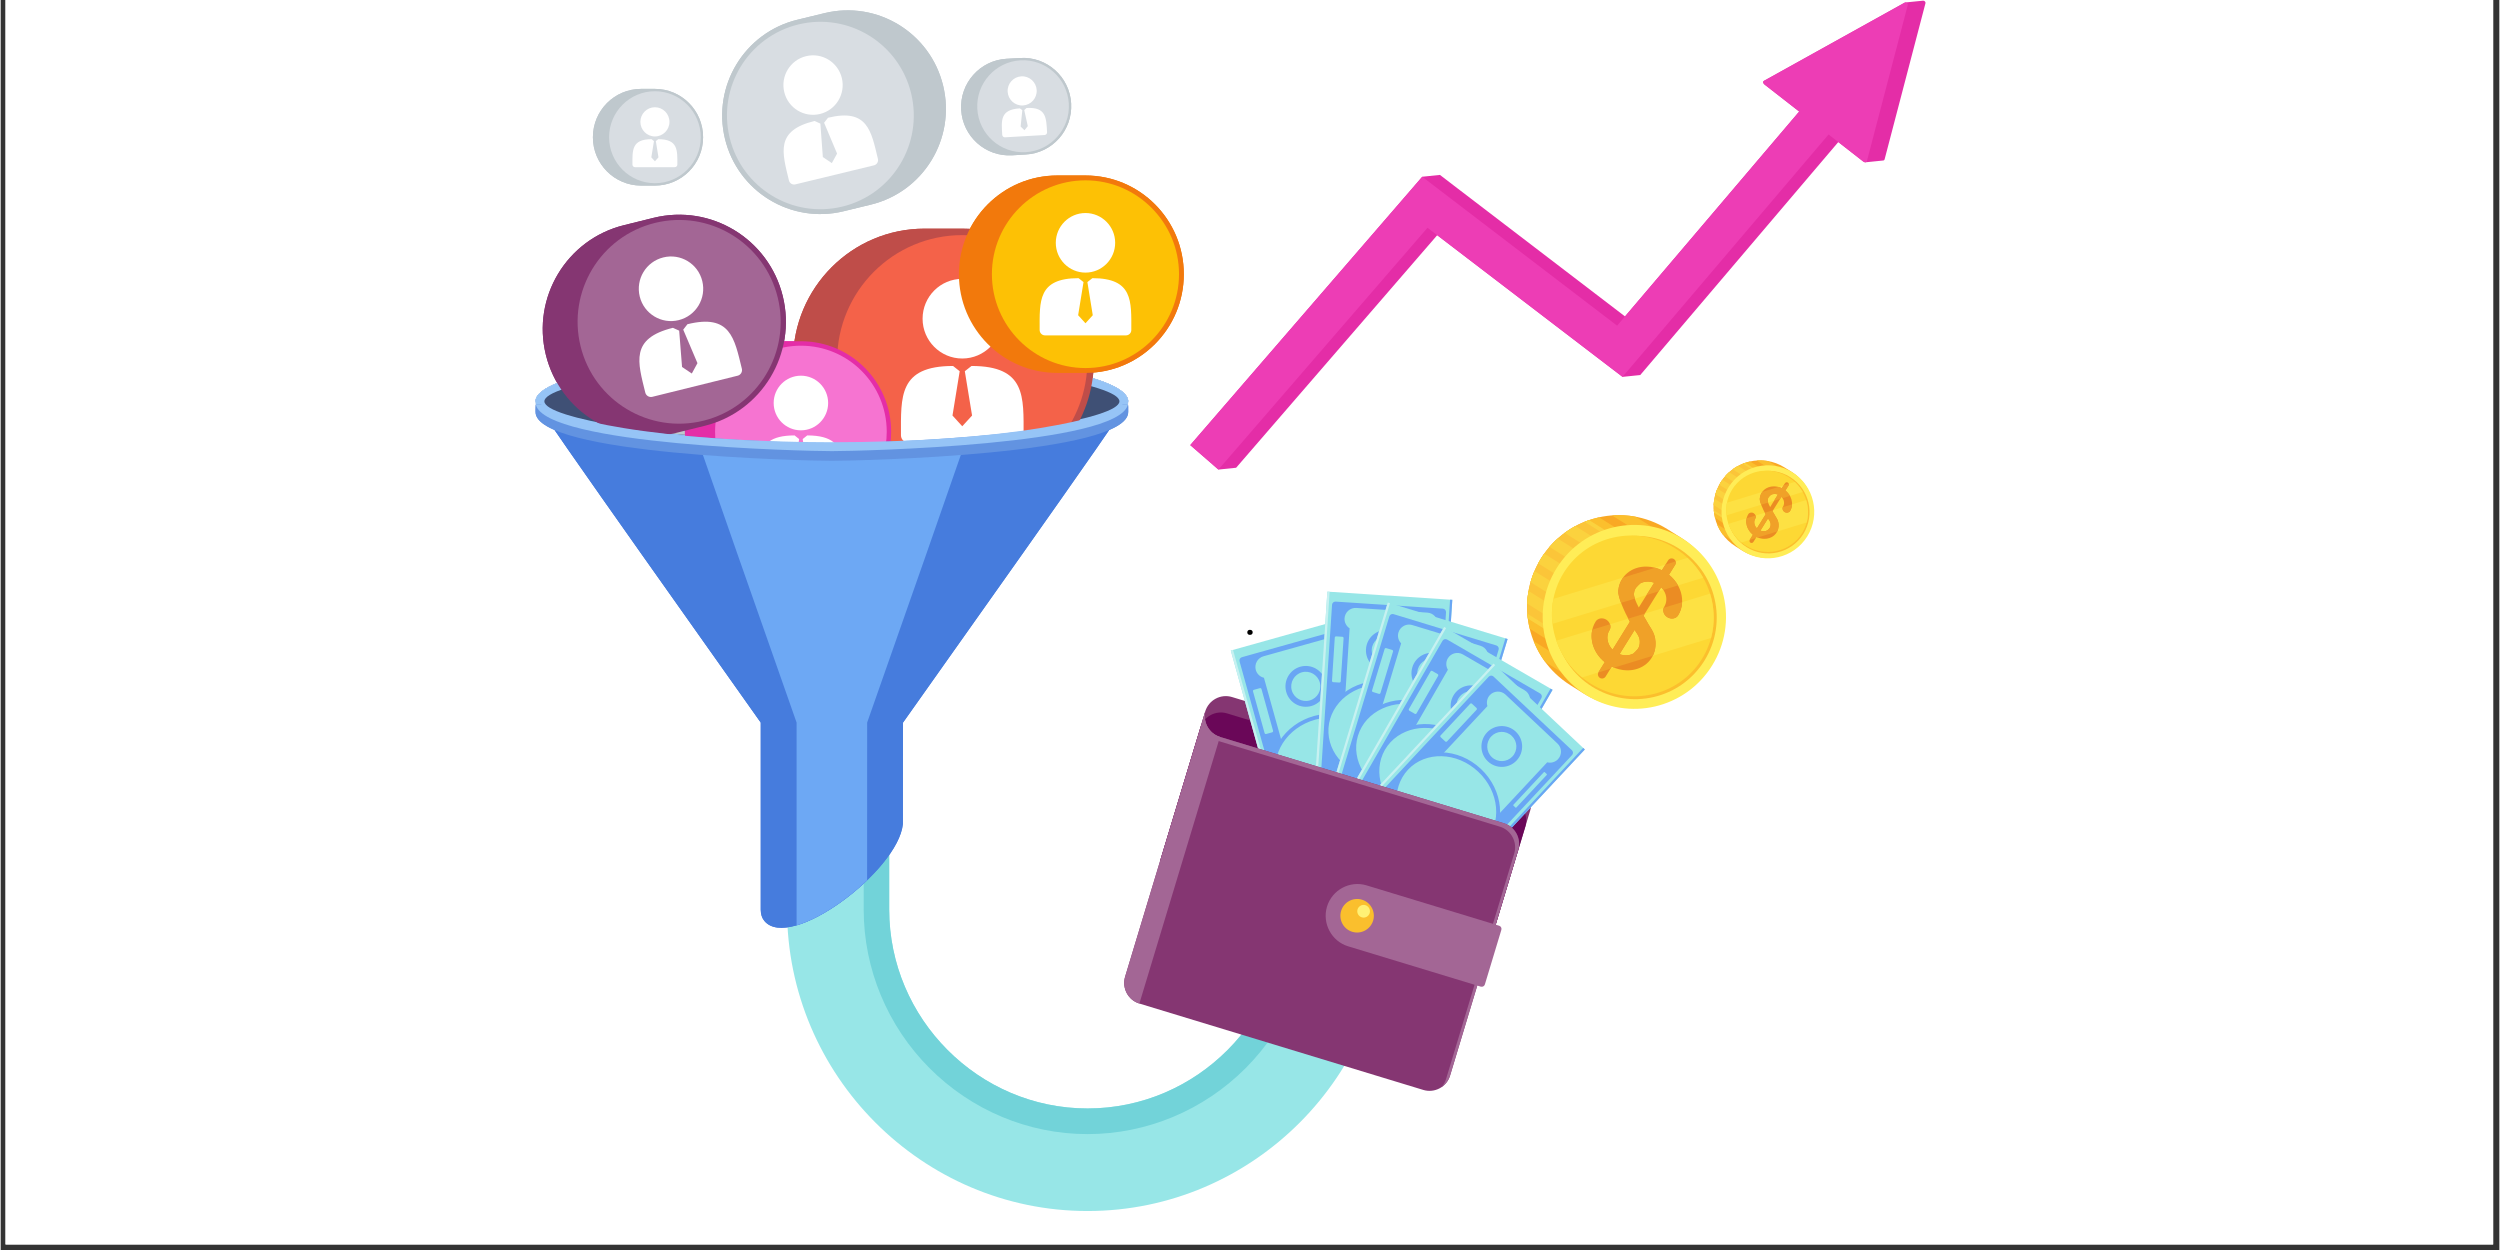 <svg xmlns="http://www.w3.org/2000/svg" xmlns:xlink="http://www.w3.org/1999/xlink" width="300" viewBox="0 0 224.88 112.5" height="150" preserveAspectRatio="xMidYMid meet"><rect x="0" y="0" width="224.88" height="112.5" fill="#333333" stroke="none"/><defs><g></g><clipPath id="8e5e1b8bc2"><path d="M 0.438 0 L 224.324 0 L 224.324 112.004 L 0.438 112.004 Z M 0.438 0 " clip-rule="nonzero"></path></clipPath><clipPath id="c29f16a1d8"><path d="M 107.02 0.059 L 173.234 0.059 L 173.234 42.297 L 107.02 42.297 Z M 107.02 0.059 " clip-rule="nonzero"></path></clipPath><clipPath id="bb669efa82"><path d="M 70.762 60.172 L 124.891 60.172 L 124.891 108.992 L 70.762 108.992 Z M 70.762 60.172 " clip-rule="nonzero"></path></clipPath></defs><g clip-path="url(#8e5e1b8bc2)"><path fill="#ffffff" d="M 0.438 0 L 224.441 0 L 224.441 112.004 L 0.438 112.004 Z M 0.438 0 " fill-opacity="1" fill-rule="nonzero"></path><path fill="#ffffff" d="M 0.438 0 L 224.441 0 L 224.441 112.004 L 0.438 112.004 Z M 0.438 0 " fill-opacity="1" fill-rule="nonzero"></path></g><g clip-path="url(#c29f16a1d8)"><path fill="#e42da7" d="M 169.434 14.445 C 169.492 14.438 169.539 14.402 169.559 14.324 L 173.227 0.312 C 173.27 0.184 173.152 0.059 173.027 0.059 L 171.414 0.223 C 171.387 0.227 171.363 0.234 171.34 0.25 L 158.711 7.266 C 158.559 7.352 158.625 7.508 158.754 7.613 L 161.867 10.039 L 146.191 28.477 L 130.789 16.703 L 129.535 15.742 L 127.941 15.906 L 126.91 17.102 L 107.062 40.059 L 109.598 42.262 L 111.191 42.098 L 129.289 21.168 L 145.969 33.918 L 147.562 33.754 L 165.387 12.785 L 167.625 14.531 C 167.695 14.586 167.785 14.621 167.852 14.605 L 169.434 14.445 " fill-opacity="1" fill-rule="evenodd"></path></g><path fill="#ed3db5" d="M 167.625 14.531 C 167.754 14.633 167.922 14.652 167.965 14.488 L 171.633 0.48 C 171.684 0.312 171.484 0.156 171.34 0.25 L 158.711 7.266 C 158.559 7.352 158.625 7.508 158.754 7.613 L 161.867 10.039 L 145.48 29.312 L 129.195 16.867 L 127.941 15.906 L 126.91 17.102 L 107.062 40.059 L 109.598 42.262 L 128.414 20.5 L 144.703 32.953 L 145.969 33.918 L 146.996 32.707 L 164.512 12.102 L 167.625 14.531 " fill-opacity="1" fill-rule="evenodd"></path><g clip-path="url(#bb669efa82)"><path fill="#97e6e7" d="M 124.871 60.172 L 124.871 81.852 C 124.871 89.32 121.828 96.105 116.93 101.02 C 112.027 105.938 105.266 108.992 97.82 108.992 C 90.379 108.992 83.613 105.938 78.715 101.02 C 73.812 96.105 70.773 89.32 70.773 81.852 L 70.773 60.172 L 79.969 60.172 L 79.969 81.852 C 79.969 86.773 81.98 91.25 85.219 94.496 C 88.457 97.746 92.918 99.762 97.82 99.762 C 102.727 99.762 107.188 97.746 110.426 94.496 C 113.66 91.25 115.672 86.773 115.672 81.852 L 115.672 60.172 L 124.871 60.172 " fill-opacity="1" fill-rule="evenodd"></path></g><path fill="#72d3d9" d="M 117.973 60.172 L 117.973 81.852 C 117.973 87.41 115.703 92.461 112.051 96.129 C 110.16 98.023 107.938 99.512 105.512 100.523 C 103.094 101.531 100.488 102.07 97.82 102.07 C 95.113 102.07 92.516 101.52 90.137 100.527 C 87.668 99.496 85.445 97.988 83.594 96.129 C 81.734 94.266 80.234 92.039 79.207 89.559 C 78.219 87.176 77.672 84.57 77.672 81.852 L 77.672 60.172 L 79.969 60.172 L 79.969 81.852 C 79.969 86.773 81.98 91.25 85.219 94.496 C 88.457 97.746 92.918 99.762 97.82 99.762 C 102.727 99.762 107.188 97.746 110.426 94.496 C 113.66 91.25 115.672 86.773 115.672 81.852 L 115.672 60.172 L 117.973 60.172 " fill-opacity="1" fill-rule="evenodd"></path><path fill="#467cdd" d="M 81.211 65.031 L 81.199 74.156 C 80.793 78.379 71.023 85.691 68.727 82.875 C 68.512 82.613 68.41 82.277 68.406 81.883 L 68.406 65.031 C 66.504 62.316 48.137 36.512 48.137 36.121 C 48.137 33.691 60.078 31.723 74.809 31.723 C 89.539 31.723 101.48 33.691 101.48 36.121 C 101.48 36.512 83.113 62.316 81.211 65.031 " fill-opacity="1" fill-rule="evenodd"></path><path fill="#6da8f4" d="M 77.98 79.227 C 76.047 81.09 73.594 82.707 71.633 83.281 L 71.633 65.031 C 70.691 62.316 61.582 36.512 61.582 36.121 C 61.582 33.691 67.504 31.723 74.809 31.723 C 82.113 31.723 88.035 33.691 88.035 36.121 C 88.035 36.512 78.926 62.316 77.984 65.031 L 77.98 79.227 " fill-opacity="1" fill-rule="evenodd"></path><path fill="#ebeff0" d="M 48.137 36.586 C 48.137 36.426 48.137 36.277 48.137 36.121 C 48.137 33.691 60.078 31.723 74.809 31.723 C 89.539 31.723 101.48 33.691 101.48 36.121 C 101.48 36.277 101.48 36.426 101.48 36.586 C 101.48 40.434 77.328 40.98 74.809 40.98 C 72.289 40.98 48.137 40.434 48.137 36.586 " fill-opacity="1" fill-rule="evenodd"></path><path fill="#96c4f6" d="M 48.137 36.121 C 48.137 33.691 60.078 31.723 74.809 31.723 C 89.539 31.723 101.48 33.691 101.48 36.121 C 101.48 39.969 77.328 40.516 74.809 40.516 C 72.289 40.516 48.137 39.969 48.137 36.121 " fill-opacity="1" fill-rule="evenodd"></path><path fill="#3f5075" d="M 56.074 33.797 C 60.855 33.008 67.477 32.523 74.809 32.523 C 82.141 32.523 88.762 33.008 93.543 33.797 C 97.957 34.523 100.688 35.355 100.688 36.121 C 100.688 36.883 97.957 37.715 93.543 38.441 C 88.762 39.23 82.141 39.715 74.809 39.715 C 67.477 39.715 60.855 39.23 56.074 38.441 C 51.66 37.715 48.934 36.883 48.934 36.121 C 48.934 35.355 51.66 34.523 56.074 33.797 " fill-opacity="1" fill-rule="evenodd"></path><path fill="#bfc8cd" d="M 93.457 38.453 C 88.684 39.234 82.098 39.715 74.809 39.715 C 67.52 39.715 60.934 39.234 56.16 38.453 C 57.074 38.082 58.223 37.715 59.559 37.367 C 63.449 36.359 68.84 35.734 74.809 35.734 C 80.777 35.734 86.168 36.359 90.059 37.367 C 91.395 37.715 92.543 38.082 93.457 38.453 " fill-opacity="1" fill-rule="evenodd"></path><path fill="#bfc8cd" d="M 90.523 5.289 C 88.133 5.43 86.305 7.488 86.445 9.887 C 86.582 12.285 88.633 14.117 91.027 13.98 C 91.441 13.957 91.852 13.934 92.266 13.906 C 94.656 13.77 96.484 11.711 96.344 9.309 C 96.207 6.91 94.156 5.078 91.762 5.219 C 91.348 5.242 90.938 5.266 90.523 5.289 " fill-opacity="1" fill-rule="evenodd"></path><path fill="#d8dde2" d="M 92.254 13.695 C 89.984 13.824 88.027 12.078 87.898 9.801 C 87.766 7.527 89.508 5.562 91.777 5.43 C 94.043 5.297 96 7.047 96.133 9.324 C 96.266 11.598 94.523 13.562 92.254 13.695 " fill-opacity="1" fill-rule="evenodd"></path><path fill="#ffffff" d="M 91.859 6.871 C 91.137 6.914 90.586 7.531 90.629 8.258 C 90.672 8.98 91.289 9.535 92.012 9.492 C 92.73 9.449 93.285 8.828 93.242 8.105 C 93.199 7.383 92.582 6.828 91.859 6.871 Z M 92.328 9.719 L 92.121 9.906 L 92.441 11.352 L 92.141 11.723 L 91.797 11.387 L 91.949 9.914 L 91.723 9.754 C 89.926 9.859 90.066 10.863 90.141 12.137 C 90.148 12.266 90.258 12.367 90.387 12.359 L 93.953 12.152 C 94.082 12.145 94.184 12.031 94.176 11.902 C 94.102 10.629 94.125 9.613 92.328 9.719 " fill-opacity="1" fill-rule="evenodd"></path><path fill="#bfc8cd" d="M 57.641 8 C 55.242 8 53.301 9.945 53.301 12.352 C 53.301 14.754 55.242 16.703 57.641 16.703 C 58.055 16.703 58.465 16.703 58.883 16.703 C 61.277 16.703 63.219 14.754 63.219 12.352 C 63.219 9.945 61.277 8 58.883 8 C 58.465 8 58.055 8 57.641 8 " fill-opacity="1" fill-rule="evenodd"></path><path fill="#d8dde2" d="M 58.883 16.488 C 56.609 16.488 54.758 14.629 54.758 12.352 C 54.758 10.07 56.609 8.211 58.883 8.211 C 61.152 8.211 63.008 10.07 63.008 12.352 C 63.008 14.629 61.152 16.488 58.883 16.488 " fill-opacity="1" fill-rule="evenodd"></path><path fill="#ffffff" d="M 58.883 9.652 C 58.16 9.652 57.574 10.242 57.574 10.969 C 57.574 11.691 58.16 12.281 58.883 12.281 C 59.605 12.281 60.191 11.691 60.191 10.969 C 60.191 10.242 59.605 9.652 58.883 9.652 Z M 59.184 12.527 L 58.965 12.699 L 59.203 14.16 L 58.883 14.516 L 58.559 14.16 L 58.797 12.699 L 58.578 12.527 C 56.777 12.527 56.859 13.535 56.859 14.812 C 56.859 14.941 56.965 15.047 57.094 15.047 L 60.668 15.047 C 60.797 15.047 60.902 14.941 60.902 14.812 C 60.902 13.535 60.984 12.527 59.184 12.527 " fill-opacity="1" fill-rule="evenodd"></path><path fill="#bf4d49" d="M 83.152 20.578 C 76.613 20.578 71.312 25.898 71.312 32.457 C 71.312 36.016 72.871 39.207 75.34 41.383 C 78.262 41.344 89.172 41.023 95.941 39.691 C 97.473 37.688 98.387 35.18 98.387 32.457 C 98.387 25.898 93.082 20.578 86.543 20.578 C 85.41 20.578 84.289 20.578 83.152 20.578 " fill-opacity="1" fill-rule="evenodd"></path><path fill="#f46249" d="M 86.543 21.16 C 80.324 21.16 75.281 26.219 75.281 32.457 C 75.281 36.02 76.926 39.195 79.488 41.266 C 83.855 41.09 90.277 40.695 95.059 39.855 C 96.77 37.871 97.805 35.285 97.805 32.457 C 97.805 26.219 92.762 21.16 86.543 21.16 " fill-opacity="1" fill-rule="evenodd"></path><path fill="#ffffff" d="M 86.543 25.098 C 84.57 25.098 82.973 26.703 82.973 28.684 C 82.973 30.66 84.57 32.266 86.543 32.266 C 88.516 32.266 90.117 30.66 90.117 28.684 C 90.117 26.703 88.516 25.098 86.543 25.098 Z M 87.375 32.938 L 86.773 33.41 L 87.426 37.398 L 86.543 38.363 L 85.664 37.398 L 86.312 33.41 L 85.715 32.938 C 80.801 32.938 81.027 35.695 81.027 39.18 C 81.027 39.535 81.312 39.82 81.664 39.82 L 91.422 39.82 C 91.773 39.82 92.062 39.535 92.062 39.18 C 92.062 35.695 92.289 32.938 87.375 32.938 " fill-opacity="1" fill-rule="evenodd"></path><path fill="#e42da7" d="M 69.695 30.711 C 65.211 30.711 61.574 34.359 61.574 38.863 C 61.574 39.512 61.648 40.145 61.793 40.75 C 67.742 41.27 73.633 41.387 74.809 41.387 C 75.418 41.387 77.297 41.355 79.789 41.254 C 80.02 40.496 80.145 39.695 80.145 38.863 C 80.145 34.359 76.508 30.711 72.023 30.711 C 71.242 30.711 70.473 30.711 69.695 30.711 " fill-opacity="1" fill-rule="evenodd"></path><path fill="#f674d1" d="M 72.023 31.113 C 67.754 31.113 64.297 34.582 64.297 38.863 C 64.297 39.594 64.398 40.297 64.586 40.969 C 69.48 41.305 73.816 41.387 74.809 41.387 C 75.383 41.387 77.086 41.359 79.363 41.27 C 79.613 40.512 79.746 39.703 79.746 38.863 C 79.746 34.582 76.289 31.113 72.023 31.113 " fill-opacity="1" fill-rule="evenodd"></path><path fill="#ffffff" d="M 72.023 33.812 C 70.668 33.812 69.57 34.914 69.57 36.27 C 69.57 37.629 70.668 38.73 72.023 38.73 C 73.375 38.73 74.473 37.629 74.473 36.27 C 74.473 34.914 73.375 33.812 72.023 33.812 Z M 71.57 41.316 L 71.863 39.516 L 71.453 39.188 C 69.273 39.188 68.566 39.98 68.34 41.188 C 69.531 41.246 70.625 41.289 71.57 41.316 Z M 72.59 39.188 L 72.18 39.516 L 72.48 41.344 C 73.617 41.375 74.441 41.387 74.809 41.387 C 75 41.387 75.316 41.387 75.734 41.379 C 75.543 40.066 74.883 39.188 72.59 39.188 " fill-opacity="1" fill-rule="evenodd"></path><path fill="#853672" d="M 56.094 20.266 C 50.941 21.539 47.793 26.762 49.066 31.934 C 50.336 37.102 55.539 40.258 60.691 38.984 C 61.586 38.762 62.469 38.543 63.363 38.324 C 68.512 37.051 71.66 31.828 70.391 26.656 C 69.121 21.488 63.914 18.332 58.762 19.605 C 57.871 19.828 56.988 20.047 56.094 20.266 " fill-opacity="1" fill-rule="evenodd"></path><path fill="#a36695" d="M 58.875 20.066 C 53.977 21.277 50.984 26.242 52.191 31.16 C 53.398 36.074 58.352 39.078 63.25 37.863 C 68.148 36.652 71.141 31.688 69.934 26.77 C 68.727 21.855 63.773 18.852 58.875 20.066 " fill-opacity="1" fill-rule="evenodd"></path><path fill="#ffffff" d="M 59.637 23.168 C 61.191 22.781 62.762 23.734 63.145 25.293 C 63.527 26.852 62.578 28.43 61.023 28.812 C 59.473 29.199 57.898 28.246 57.516 26.688 C 57.133 25.125 58.082 23.551 59.637 23.168 Z M 61.809 29.18 L 61.43 29.668 L 62.711 32.684 L 62.203 33.617 L 61.324 33.027 L 61.066 29.758 L 60.5 29.504 C 56.629 30.461 57.344 32.59 58.016 35.336 C 58.086 35.613 58.367 35.781 58.645 35.715 L 66.332 33.812 C 66.605 33.746 66.777 33.461 66.707 33.184 C 66.035 30.438 65.68 28.223 61.809 29.18 " fill-opacity="1" fill-rule="evenodd"></path><path fill="#6293e1" d="M 48.137 37.078 C 48.137 36.922 48.137 36.77 48.137 36.613 C 48.137 36.547 48.145 36.48 48.164 36.414 L 48.641 36.414 C 52.109 39.438 72.504 39.895 74.809 39.895 C 77.113 39.895 97.508 39.438 100.977 36.414 L 101.453 36.414 C 101.473 36.48 101.48 36.547 101.48 36.613 C 101.48 36.77 101.48 36.922 101.48 37.078 C 101.48 40.926 77.328 41.473 74.809 41.473 C 72.289 41.473 48.137 40.926 48.137 37.078 " fill-opacity="1" fill-rule="evenodd"></path><path fill="#96c4f6" d="M 101.453 36.414 C 100.59 40.074 77.285 40.602 74.809 40.602 C 72.336 40.602 49.027 40.074 48.164 36.414 L 49 36.414 C 49.445 37.117 52.066 37.863 56.074 38.527 C 60.855 39.312 67.477 39.801 74.809 39.801 C 82.141 39.801 88.762 39.312 93.543 38.527 C 97.555 37.863 100.172 37.117 100.617 36.414 L 101.453 36.414 " fill-opacity="1" fill-rule="evenodd"></path><path fill="#f2790c" d="M 95.098 15.793 C 90.207 15.793 86.242 19.77 86.242 24.676 C 86.242 29.582 90.207 33.562 95.098 33.562 C 95.945 33.562 96.785 33.562 97.633 33.562 C 102.523 33.562 106.484 29.582 106.484 24.676 C 106.484 19.77 102.523 15.793 97.633 15.793 C 96.785 15.793 95.945 15.793 95.098 15.793 " fill-opacity="1" fill-rule="evenodd"></path><path fill="#fdc105" d="M 97.633 33.125 C 92.992 33.125 89.211 29.332 89.211 24.676 C 89.211 20.023 92.992 16.23 97.633 16.23 C 102.27 16.23 106.051 20.023 106.051 24.676 C 106.051 29.332 102.27 33.125 97.633 33.125 " fill-opacity="1" fill-rule="evenodd"></path><path fill="#ffffff" d="M 97.633 19.172 C 96.156 19.172 94.961 20.375 94.961 21.852 C 94.961 23.332 96.156 24.535 97.633 24.535 C 99.105 24.535 100.305 23.332 100.305 21.852 C 100.305 20.375 99.105 19.172 97.633 19.172 Z M 98.254 25.035 L 97.805 25.387 L 98.289 28.371 L 97.633 29.094 L 96.973 28.371 L 97.457 25.387 L 97.012 25.035 C 93.336 25.035 93.508 27.098 93.508 29.703 C 93.508 29.965 93.723 30.184 93.984 30.184 L 101.281 30.184 C 101.543 30.184 101.758 29.965 101.758 29.703 C 101.758 27.098 101.926 25.035 98.254 25.035 " fill-opacity="1" fill-rule="evenodd"></path><path fill="#bfc8cd" d="M 74.156 1.18 C 78.902 0.031 83.676 2.957 84.824 7.715 C 85.973 12.477 83.055 17.27 78.309 18.418 C 77.488 18.617 76.672 18.816 75.852 19.016 C 71.105 20.168 66.328 17.238 65.184 12.48 C 64.035 7.719 66.953 2.926 71.699 1.777 C 72.52 1.578 73.332 1.379 74.156 1.18 " fill-opacity="1" fill-rule="evenodd"></path><path fill="#d8dde2" d="M 71.801 2.199 C 76.312 1.105 80.852 3.887 81.945 8.414 C 83.035 12.941 80.262 17.5 75.75 18.594 C 71.238 19.688 66.695 16.906 65.605 12.379 C 64.512 7.852 67.285 3.293 71.801 2.199 " fill-opacity="1" fill-rule="evenodd"></path><path fill="#ffffff" d="M 72.488 5.055 C 71.055 5.402 70.176 6.848 70.523 8.285 C 70.867 9.723 72.309 10.605 73.742 10.258 C 75.172 9.91 76.051 8.465 75.707 7.027 C 75.359 5.59 73.918 4.707 72.488 5.055 Z M 73.254 10.887 L 73.773 11.125 L 73.996 14.133 L 74.805 14.68 L 75.277 13.824 L 74.109 11.047 L 74.461 10.598 C 78.023 9.73 78.344 11.773 78.953 14.301 C 79.012 14.559 78.855 14.816 78.602 14.879 L 71.52 16.594 C 71.266 16.656 71.008 16.5 70.945 16.242 C 70.336 13.715 69.691 11.754 73.254 10.887 " fill-opacity="1" fill-rule="evenodd"></path><path fill="#853672" d="M 133.602 86.371 L 137.664 72.926 C 137.973 71.906 137.395 70.816 136.375 70.508 L 110.824 62.734 C 109.809 62.422 108.723 63.004 108.414 64.023 L 104.352 77.469 L 133.602 86.371 " fill-opacity="1" fill-rule="evenodd"></path><path fill="#6a0758" d="M 133.602 86.371 L 137.219 74.398 C 137.527 73.379 136.949 72.289 135.93 71.98 L 110.379 64.207 C 109.363 63.895 108.277 64.477 107.969 65.496 L 104.352 77.469 L 133.602 86.371 " fill-opacity="1" fill-rule="evenodd"></path><path fill="#97e6e7" d="M 117.285 82.145 L 110.711 58.547 L 121.566 55.504 L 128.141 79.102 L 117.285 82.145 " fill-opacity="1" fill-rule="evenodd"></path><path fill="#69a6f4" d="M 118.57 78.496 C 118.32 78.742 118.207 79.117 118.305 79.477 C 118.453 80.004 119.004 80.316 119.531 80.168 L 125.711 78.438 C 126.238 78.289 126.551 77.734 126.402 77.207 C 126.301 76.848 126.012 76.586 125.668 76.504 L 123.93 70.258 C 124.312 69.395 124.414 68.434 124.152 67.5 C 123.891 66.562 123.309 65.793 122.535 65.254 L 120.797 59.008 C 121.047 58.762 121.16 58.387 121.059 58.027 C 120.91 57.5 120.359 57.188 119.832 57.336 L 113.652 59.066 C 113.125 59.215 112.816 59.77 112.961 60.297 C 113.062 60.66 113.352 60.918 113.695 61 L 115.289 66.723 C 114.621 67.738 114.371 68.961 114.699 70.148 C 115.031 71.336 115.879 72.254 116.977 72.773 Z M 125.812 75.578 C 125.82 75.609 125.852 75.625 125.879 75.617 L 126.121 75.547 C 126.148 75.539 126.168 75.512 126.16 75.484 L 125.078 71.605 C 125.07 71.578 125.043 71.562 125.016 71.57 L 124.77 71.641 C 124.742 71.648 124.727 71.676 124.734 71.707 Z M 117.094 77.957 C 117.109 78.02 117.176 78.059 117.238 78.039 L 117.773 77.891 C 117.836 77.871 117.871 77.809 117.855 77.746 L 116.809 73.992 C 116.793 73.93 116.727 73.895 116.664 73.91 L 116.129 74.062 C 116.066 74.078 116.031 74.145 116.047 74.207 Z M 122.477 63.598 C 122.484 63.629 122.512 63.645 122.543 63.637 L 122.785 63.57 C 122.812 63.559 122.828 63.531 122.82 63.504 L 121.742 59.629 C 121.734 59.598 121.703 59.582 121.676 59.59 L 121.434 59.66 C 121.402 59.668 121.387 59.695 121.395 59.727 Z M 113.754 65.98 C 113.773 66.039 113.836 66.078 113.898 66.059 L 114.434 65.91 C 114.496 65.895 114.535 65.828 114.516 65.766 L 113.473 62.012 C 113.453 61.953 113.391 61.914 113.328 61.934 L 112.793 62.082 C 112.73 62.102 112.691 62.164 112.711 62.227 Z M 117.453 80.902 L 111.5 59.523 C 111.453 59.363 111.547 59.191 111.711 59.148 L 121.023 56.535 C 121.184 56.492 121.355 56.586 121.398 56.746 L 127.355 78.125 C 127.398 78.285 127.305 78.453 127.145 78.5 L 117.828 81.113 C 117.668 81.156 117.5 81.062 117.453 80.902 " fill-opacity="1" fill-rule="evenodd"></path><path fill="#69a6f4" d="M 120.109 76.164 C 120.305 76.863 121.027 77.273 121.727 77.078 C 122.422 76.883 122.828 76.156 122.637 75.457 C 122.441 74.758 121.719 74.352 121.02 74.547 C 120.324 74.742 119.914 75.465 120.109 76.164 Z M 115.398 66.871 C 114.781 67.836 114.559 68.988 114.867 70.102 C 115.18 71.219 115.969 72.086 116.992 72.59 C 118.023 73.094 119.293 73.23 120.555 72.875 C 121.816 72.52 122.832 71.746 123.453 70.777 C 124.07 69.812 124.297 68.66 123.984 67.547 C 123.672 66.43 122.887 65.562 121.859 65.059 C 120.828 64.555 119.559 64.418 118.297 64.773 C 117.035 65.129 116.02 65.902 115.398 66.871 Z M 114.531 70.195 C 114.871 71.41 115.727 72.355 116.84 72.902 C 117.945 73.441 119.301 73.59 120.648 73.211 C 121.996 72.832 123.082 72.004 123.746 70.965 C 124.414 69.922 124.66 68.668 124.32 67.453 C 123.98 66.238 123.125 65.293 122.012 64.746 C 120.906 64.203 119.551 64.059 118.203 64.438 C 116.855 64.812 115.773 65.645 115.105 66.684 C 114.438 67.727 114.195 68.98 114.531 70.195 Z M 116.199 62.129 C 116.395 62.828 117.117 63.234 117.816 63.039 C 118.512 62.844 118.918 62.121 118.723 61.422 C 118.527 60.723 117.805 60.312 117.109 60.508 C 116.414 60.703 116.004 61.43 116.199 62.129 Z M 115.699 62.27 C 115.426 61.293 115.996 60.277 116.969 60.004 C 117.941 59.73 118.953 60.301 119.227 61.281 C 119.5 62.258 118.93 63.27 117.957 63.543 C 116.98 63.816 115.969 63.246 115.699 62.27 Z M 119.609 76.305 C 119.336 75.328 119.906 74.316 120.879 74.043 C 121.855 73.77 122.863 74.34 123.137 75.316 C 123.41 76.293 122.84 77.309 121.867 77.582 C 120.891 77.855 119.883 77.285 119.609 76.305 " fill-opacity="1" fill-rule="evenodd"></path><path fill="#69a6f4" d="M 121.367 55.559 L 121.566 55.504 L 128.141 79.102 L 127.941 79.156 L 121.367 55.559 " fill-opacity="1" fill-rule="evenodd"></path><path fill="#c7f1f1" d="M 117.285 82.145 L 110.711 58.547 L 110.91 58.492 L 117.484 82.09 L 117.285 82.145 " fill-opacity="1" fill-rule="evenodd"></path><path fill="#97e6e7" d="M 117.805 77.695 L 119.402 53.246 L 130.648 53.984 L 129.055 78.434 L 117.805 77.695 " fill-opacity="1" fill-rule="evenodd"></path><path fill="#69a6f4" d="M 120.223 74.68 C 119.906 74.828 119.676 75.145 119.652 75.52 C 119.613 76.066 120.031 76.543 120.578 76.578 L 126.98 77 C 127.527 77.035 128.004 76.617 128.039 76.07 C 128.062 75.695 127.875 75.352 127.582 75.164 L 128.004 68.691 C 128.648 68.004 129.062 67.133 129.125 66.16 C 129.188 65.191 128.895 64.273 128.34 63.508 L 128.766 57.035 C 129.082 56.883 129.312 56.57 129.336 56.195 C 129.371 55.648 128.957 55.172 128.41 55.137 L 122.004 54.715 C 121.461 54.68 120.984 55.098 120.949 55.645 C 120.926 56.02 121.113 56.359 121.406 56.551 L 121.02 62.48 C 120.055 63.215 119.414 64.289 119.332 65.516 C 119.25 66.746 119.746 67.895 120.609 68.75 Z M 128.02 74.336 C 128.02 74.367 128.043 74.395 128.07 74.395 L 128.324 74.41 C 128.352 74.414 128.379 74.391 128.379 74.363 L 128.641 70.348 C 128.645 70.316 128.621 70.293 128.594 70.289 L 128.34 70.273 C 128.309 70.27 128.285 70.293 128.281 70.324 Z M 119.008 73.68 C 119.004 73.746 119.055 73.801 119.117 73.805 L 119.672 73.844 C 119.738 73.848 119.793 73.797 119.797 73.734 L 120.051 69.848 C 120.055 69.781 120.004 69.727 119.941 69.723 L 119.387 69.684 C 119.32 69.68 119.266 69.73 119.262 69.793 Z M 128.832 61.926 C 128.828 61.953 128.852 61.98 128.883 61.984 L 129.133 62 C 129.164 62 129.188 61.977 129.191 61.949 L 129.453 57.934 C 129.453 57.902 129.434 57.879 129.402 57.875 L 129.152 57.859 C 129.121 57.859 129.094 57.879 129.094 57.91 Z M 119.82 61.27 C 119.816 61.332 119.863 61.391 119.93 61.395 L 120.48 61.43 C 120.547 61.434 120.602 61.383 120.605 61.32 L 120.863 57.434 C 120.867 57.367 120.816 57.312 120.75 57.309 L 120.195 57.273 C 120.133 57.266 120.078 57.316 120.07 57.383 Z M 118.375 76.578 L 119.824 54.43 C 119.832 54.262 119.98 54.133 120.145 54.145 L 129.797 54.777 C 129.965 54.789 130.09 54.934 130.082 55.102 L 128.633 77.25 C 128.625 77.418 128.477 77.547 128.312 77.535 L 118.66 76.902 C 118.492 76.891 118.367 76.742 118.375 76.578 " fill-opacity="1" fill-rule="evenodd"></path><path fill="#69a6f4" d="M 122.449 72.992 C 122.402 73.719 122.949 74.344 123.672 74.391 C 124.391 74.438 125.016 73.891 125.062 73.164 C 125.109 72.441 124.562 71.816 123.84 71.77 C 123.117 71.719 122.496 72.27 122.449 72.992 Z M 121.074 62.656 C 120.176 63.359 119.582 64.375 119.504 65.527 C 119.43 66.684 119.887 67.766 120.688 68.582 C 121.492 69.402 122.645 69.949 123.953 70.035 C 125.262 70.121 126.477 69.727 127.383 69.02 C 128.281 68.316 128.875 67.305 128.953 66.148 C 129.027 64.996 128.57 63.914 127.77 63.098 C 126.965 62.277 125.809 61.727 124.504 61.641 C 123.195 61.555 121.98 61.949 121.074 62.656 Z M 119.16 65.504 C 119.238 64.246 119.887 63.145 120.859 62.383 C 121.832 61.625 123.129 61.203 124.523 61.293 C 125.922 61.387 127.152 61.977 128.016 62.852 C 128.887 63.738 129.383 64.914 129.297 66.172 C 129.215 67.43 128.57 68.535 127.598 69.297 C 126.625 70.055 125.328 70.477 123.93 70.387 C 122.535 70.293 121.305 69.703 120.441 68.824 C 119.57 67.941 119.074 66.766 119.16 65.504 Z M 123.398 58.449 C 123.352 59.172 123.898 59.801 124.621 59.848 C 125.344 59.895 125.965 59.344 126.012 58.621 C 126.059 57.898 125.512 57.27 124.793 57.223 C 124.07 57.176 123.445 57.727 123.398 58.449 Z M 122.879 58.414 C 122.945 57.402 123.816 56.637 124.824 56.703 C 125.836 56.77 126.598 57.645 126.531 58.656 C 126.469 59.668 125.594 60.434 124.586 60.371 C 123.574 60.301 122.812 59.426 122.879 58.414 Z M 121.93 72.961 C 121.992 71.945 122.867 71.18 123.875 71.246 C 124.887 71.312 125.648 72.188 125.582 73.199 C 125.516 74.211 124.645 74.98 123.637 74.914 C 122.625 74.848 121.863 73.973 121.93 72.961 " fill-opacity="1" fill-rule="evenodd"></path><path fill="#69a6f4" d="M 130.445 53.973 L 130.648 53.984 L 129.055 78.434 L 128.848 78.422 L 130.445 53.973 " fill-opacity="1" fill-rule="evenodd"></path><path fill="#c7f1f1" d="M 117.805 77.695 L 119.402 53.246 L 119.609 53.258 L 118.012 77.707 L 117.805 77.695 " fill-opacity="1" fill-rule="evenodd"></path><path fill="#97e6e7" d="M 117.746 77.672 L 124.84 54.227 L 135.625 57.512 L 128.531 80.957 L 117.746 77.672 " fill-opacity="1" fill-rule="evenodd"></path><path fill="#69a6f4" d="M 120.781 75.289 C 120.441 75.363 120.145 75.613 120.035 75.973 C 119.875 76.5 120.176 77.059 120.699 77.219 L 126.84 79.09 C 127.363 79.246 127.922 78.949 128.078 78.422 C 128.188 78.062 128.082 77.688 127.84 77.438 L 129.715 71.23 C 130.5 70.707 131.102 69.953 131.383 69.023 C 131.664 68.094 131.582 67.129 131.219 66.262 L 133.098 60.051 C 133.441 59.98 133.734 59.727 133.844 59.367 C 134.004 58.84 133.707 58.281 133.184 58.121 L 127.039 56.254 C 126.52 56.094 125.961 56.391 125.801 56.918 C 125.691 57.277 125.797 57.652 126.043 57.902 L 124.324 63.59 C 123.215 64.086 122.348 64.984 121.988 66.164 C 121.633 67.34 121.855 68.574 122.504 69.602 Z M 128.453 76.734 C 128.445 76.762 128.461 76.793 128.488 76.801 L 128.73 76.875 C 128.762 76.883 128.789 76.867 128.797 76.84 L 129.965 72.988 C 129.973 72.961 129.957 72.93 129.926 72.922 L 129.688 72.848 C 129.656 72.84 129.629 72.855 129.617 72.883 Z M 119.824 74.039 C 119.809 74.102 119.844 74.168 119.902 74.188 L 120.438 74.348 C 120.496 74.367 120.562 74.332 120.582 74.27 L 121.711 70.543 C 121.73 70.48 121.691 70.414 121.633 70.395 L 121.102 70.234 C 121.039 70.215 120.973 70.25 120.953 70.312 Z M 132.055 64.828 C 132.047 64.859 132.062 64.887 132.09 64.898 L 132.332 64.973 C 132.359 64.98 132.391 64.965 132.398 64.934 L 133.562 61.086 C 133.574 61.059 133.555 61.027 133.527 61.02 L 133.285 60.945 C 133.258 60.938 133.227 60.953 133.219 60.98 Z M 123.426 62.137 C 123.406 62.199 123.441 62.266 123.504 62.281 L 124.035 62.445 C 124.098 62.465 124.164 62.43 124.184 62.367 L 125.312 58.637 C 125.328 58.578 125.293 58.512 125.234 58.492 L 124.699 58.332 C 124.641 58.312 124.574 58.348 124.555 58.41 Z M 118.555 76.715 L 124.98 55.477 C 125.027 55.316 125.199 55.223 125.359 55.273 L 134.613 58.09 C 134.773 58.141 134.867 58.312 134.816 58.473 L 128.391 79.711 C 128.344 79.871 128.172 79.961 128.012 79.914 L 118.758 77.094 C 118.598 77.047 118.504 76.875 118.555 76.715 " fill-opacity="1" fill-rule="evenodd"></path><path fill="#69a6f4" d="M 123.332 74.152 C 123.121 74.848 123.512 75.582 124.203 75.793 C 124.898 76.004 125.629 75.613 125.84 74.918 C 126.051 74.223 125.656 73.488 124.965 73.277 C 124.273 73.066 123.543 73.457 123.332 74.152 Z M 124.336 63.777 C 123.301 64.254 122.492 65.105 122.156 66.215 C 121.82 67.32 122.023 68.48 122.617 69.453 C 123.215 70.438 124.215 71.234 125.469 71.617 C 126.723 72 127.996 71.891 129.035 71.41 C 130.07 70.93 130.879 70.078 131.215 68.973 C 131.551 67.863 131.348 66.707 130.754 65.73 C 130.156 64.75 129.156 63.949 127.902 63.566 C 126.648 63.188 125.375 63.293 124.336 63.777 Z M 121.824 66.113 C 122.188 64.906 123.066 63.98 124.191 63.457 C 125.305 62.941 126.664 62.824 128.004 63.234 C 129.344 63.641 130.41 64.496 131.051 65.547 C 131.695 66.605 131.914 67.867 131.547 69.074 C 131.184 70.281 130.305 71.207 129.184 71.727 C 128.066 72.242 126.707 72.359 125.367 71.953 C 124.027 71.543 122.961 70.688 122.32 69.637 C 121.676 68.578 121.457 67.32 121.824 66.113 Z M 127.551 60.207 C 127.34 60.902 127.73 61.637 128.426 61.848 C 129.117 62.059 129.848 61.664 130.059 60.969 C 130.27 60.273 129.879 59.543 129.184 59.328 C 128.492 59.121 127.762 59.512 127.551 60.207 Z M 127.051 60.055 C 127.344 59.082 128.367 58.535 129.336 58.832 C 130.305 59.125 130.852 60.152 130.559 61.121 C 130.262 62.094 129.242 62.641 128.273 62.348 C 127.305 62.051 126.758 61.027 127.051 60.055 Z M 122.832 74 C 123.125 73.031 124.148 72.48 125.117 72.777 C 126.086 73.07 126.633 74.098 126.34 75.07 C 126.043 76.039 125.02 76.59 124.055 76.293 C 123.086 76 122.539 74.973 122.832 74 " fill-opacity="1" fill-rule="evenodd"></path><path fill="#69a6f4" d="M 135.426 57.453 L 135.625 57.512 L 128.531 80.957 L 128.336 80.898 L 135.426 57.453 " fill-opacity="1" fill-rule="evenodd"></path><path fill="#c7f1f1" d="M 117.746 77.672 L 124.84 54.227 L 125.035 54.289 L 117.945 77.734 L 117.746 77.672 " fill-opacity="1" fill-rule="evenodd"></path><path fill="#97e6e7" d="M 117.691 77.637 L 129.91 56.426 L 139.672 62.082 L 127.453 83.297 L 117.691 77.637 " fill-opacity="1" fill-rule="evenodd"></path><path fill="#69a6f4" d="M 121.191 76.008 C 120.84 76 120.496 76.18 120.309 76.504 L 120.309 76.508 C 120.035 76.98 120.195 77.594 120.672 77.867 L 126.227 81.09 C 126.699 81.363 127.312 81.199 127.586 80.727 C 127.773 80.398 127.754 80.012 127.574 79.711 L 130.809 74.094 C 131.691 73.766 132.445 73.164 132.93 72.324 C 133.414 71.48 133.555 70.527 133.398 69.598 L 136.633 63.98 C 136.984 63.984 137.328 63.805 137.516 63.48 C 137.789 63.008 137.625 62.395 137.152 62.121 L 131.598 58.898 C 131.125 58.625 130.512 58.785 130.238 59.262 C 130.051 59.586 130.07 59.977 130.25 60.277 L 127.285 65.422 C 126.098 65.652 125.047 66.332 124.434 67.398 C 123.82 68.465 123.758 69.715 124.152 70.863 Z M 128.332 79.164 C 128.316 79.191 128.328 79.223 128.352 79.238 L 128.57 79.367 C 128.598 79.379 128.629 79.371 128.645 79.348 L 130.652 75.863 C 130.664 75.836 130.656 75.805 130.633 75.789 L 130.414 75.66 C 130.387 75.648 130.355 75.656 130.34 75.68 Z M 120.539 74.574 C 120.508 74.629 120.527 74.703 120.582 74.734 L 121.066 75.012 C 121.121 75.047 121.191 75.027 121.227 74.969 L 123.168 71.598 C 123.199 71.543 123.18 71.469 123.125 71.438 L 122.645 71.156 C 122.59 71.125 122.516 71.145 122.484 71.199 Z M 134.535 68.395 C 134.52 68.422 134.531 68.453 134.555 68.469 L 134.773 68.594 C 134.801 68.609 134.832 68.602 134.848 68.574 L 136.855 65.09 C 136.867 65.066 136.859 65.031 136.836 65.02 L 136.617 64.891 C 136.59 64.875 136.559 64.887 136.543 64.91 Z M 126.746 63.805 C 126.711 63.859 126.73 63.93 126.785 63.965 L 127.27 64.242 C 127.324 64.277 127.395 64.258 127.43 64.199 L 129.371 60.828 C 129.402 60.77 129.383 60.699 129.328 60.668 L 128.848 60.387 C 128.789 60.355 128.719 60.375 128.688 60.43 Z M 118.695 76.887 L 129.766 57.672 C 129.848 57.527 130.035 57.477 130.18 57.559 L 138.555 62.414 C 138.699 62.5 138.75 62.688 138.664 62.832 L 127.598 82.051 C 127.516 82.195 127.328 82.246 127.184 82.16 L 118.809 77.305 C 118.664 77.223 118.613 77.035 118.695 76.887 " fill-opacity="1" fill-rule="evenodd"></path><path fill="#69a6f4" d="M 123.93 75.484 C 123.566 76.113 123.781 76.918 124.406 77.281 C 125.035 77.645 125.836 77.43 126.199 76.801 C 126.559 76.172 126.344 75.367 125.719 75.004 C 125.094 74.641 124.293 74.855 123.93 75.484 Z M 127.258 65.605 C 126.141 65.84 125.16 66.48 124.582 67.484 C 124.008 68.488 123.938 69.66 124.297 70.746 C 124.66 71.84 125.449 72.844 126.586 73.504 C 127.719 74.16 128.98 74.344 130.105 74.113 C 131.223 73.883 132.203 73.238 132.777 72.234 C 133.355 71.234 133.422 70.062 133.066 68.977 C 132.703 67.883 131.914 66.875 130.777 66.219 C 129.645 65.559 128.383 65.375 127.258 65.605 Z M 124.281 67.309 C 124.91 66.219 125.977 65.516 127.188 65.266 C 128.391 65.016 129.742 65.215 130.953 65.914 C 132.164 66.617 133.008 67.695 133.395 68.863 C 133.785 70.043 133.711 71.32 133.082 72.41 C 132.453 73.504 131.387 74.203 130.176 74.453 C 128.973 74.703 127.621 74.508 126.41 73.805 C 125.199 73.102 124.355 72.027 123.969 70.855 C 123.578 69.676 123.652 68.402 124.281 67.309 Z M 131.195 62.863 C 130.836 63.492 131.051 64.297 131.676 64.66 C 132.301 65.023 133.105 64.809 133.465 64.18 C 133.828 63.551 133.613 62.746 132.988 62.383 C 132.359 62.02 131.559 62.234 131.195 62.863 Z M 130.746 62.602 C 131.254 61.723 132.371 61.422 133.246 61.93 C 134.125 62.438 134.422 63.562 133.918 64.441 C 133.41 65.32 132.293 65.621 131.414 65.113 C 130.539 64.605 130.238 63.48 130.746 62.602 Z M 123.477 75.223 C 123.984 74.344 125.105 74.043 125.98 74.551 C 126.855 75.059 127.156 76.184 126.648 77.062 C 126.145 77.941 125.023 78.242 124.148 77.734 C 123.27 77.227 122.973 76.102 123.477 75.223 " fill-opacity="1" fill-rule="evenodd"></path><path fill="#69a6f4" d="M 139.492 61.977 L 139.672 62.082 L 127.453 83.297 L 127.273 83.191 L 139.492 61.977 " fill-opacity="1" fill-rule="evenodd"></path><path fill="#c7f1f1" d="M 117.691 77.637 L 129.91 56.426 L 130.09 56.527 L 117.871 77.742 L 117.691 77.637 " fill-opacity="1" fill-rule="evenodd"></path><path fill="#97e6e7" d="M 117.648 77.594 L 134.352 59.719 L 142.574 67.453 L 125.871 85.328 L 117.648 77.594 " fill-opacity="1" fill-rule="evenodd"></path><path fill="#69a6f4" d="M 121.426 76.805 C 121.082 76.715 120.707 76.812 120.453 77.086 L 120.449 77.086 C 120.078 77.484 120.098 78.121 120.496 78.496 L 125.18 82.898 C 125.578 83.273 126.211 83.254 126.582 82.855 C 126.84 82.582 126.91 82.199 126.801 81.863 L 131.223 77.129 C 132.156 77.012 133.027 76.602 133.691 75.891 C 134.355 75.184 134.707 74.285 134.766 73.344 L 139.188 68.609 C 139.527 68.695 139.902 68.602 140.16 68.328 C 140.535 67.926 140.516 67.293 140.113 66.918 L 135.434 62.512 C 135.035 62.137 134.402 62.156 134.027 62.559 C 133.773 62.832 133.703 63.215 133.809 63.551 L 129.758 67.887 C 128.547 67.836 127.371 68.258 126.531 69.156 C 125.691 70.055 125.348 71.258 125.477 72.469 Z M 127.664 81.504 C 127.645 81.527 127.645 81.562 127.668 81.582 L 127.852 81.754 C 127.875 81.773 127.906 81.773 127.926 81.754 L 130.672 78.816 C 130.691 78.797 130.688 78.762 130.668 78.742 L 130.484 78.566 C 130.461 78.547 130.426 78.547 130.406 78.57 Z M 121.117 75.258 C 121.074 75.305 121.074 75.379 121.121 75.422 L 121.527 75.805 C 121.574 75.848 121.648 75.848 121.691 75.801 L 124.348 72.957 C 124.395 72.91 124.391 72.836 124.344 72.793 L 123.938 72.41 C 123.891 72.367 123.816 72.367 123.773 72.414 Z M 136.145 72.43 C 136.125 72.453 136.125 72.488 136.148 72.508 L 136.332 72.68 C 136.355 72.699 136.387 72.699 136.406 72.68 L 139.152 69.742 C 139.172 69.723 139.168 69.688 139.148 69.668 L 138.965 69.492 C 138.941 69.473 138.906 69.477 138.887 69.496 Z M 129.598 66.184 C 129.551 66.23 129.555 66.305 129.602 66.348 L 130.008 66.73 C 130.055 66.773 130.129 66.773 130.172 66.727 L 132.828 63.883 C 132.875 63.836 132.871 63.762 132.824 63.719 L 132.418 63.336 C 132.371 63.293 132.297 63.293 132.254 63.34 Z M 118.797 77.09 L 133.926 60.902 C 134.043 60.777 134.234 60.773 134.355 60.887 L 141.414 67.523 C 141.535 67.641 141.543 67.832 141.426 67.957 L 126.297 84.145 C 126.18 84.27 125.988 84.273 125.867 84.16 L 118.809 77.523 C 118.688 77.406 118.684 77.215 118.797 77.09 " fill-opacity="1" fill-rule="evenodd"></path><path fill="#69a6f4" d="M 124.211 76.918 C 123.715 77.445 123.742 78.277 124.27 78.777 C 124.797 79.273 125.625 79.246 126.121 78.715 C 126.617 78.188 126.59 77.355 126.062 76.855 C 125.535 76.359 124.703 76.387 124.211 76.918 Z M 129.688 68.059 C 128.547 68.027 127.449 68.43 126.66 69.273 C 125.871 70.121 125.539 71.246 125.641 72.387 C 125.746 73.535 126.289 74.691 127.246 75.594 C 128.199 76.492 129.387 76.961 130.535 76.988 C 131.676 77.02 132.773 76.617 133.562 75.773 C 134.352 74.926 134.684 73.801 134.582 72.66 C 134.477 71.516 133.938 70.355 132.98 69.457 C 132.023 68.555 130.836 68.086 129.688 68.059 Z M 126.406 69.035 C 125.543 69.957 125.184 71.184 125.297 72.418 C 125.406 73.645 125.984 74.887 127.008 75.848 C 128.027 76.809 129.297 77.309 130.527 77.34 C 131.762 77.371 132.957 76.93 133.816 76.012 C 134.68 75.09 135.039 73.867 134.93 72.629 C 134.816 71.402 134.238 70.16 133.219 69.199 C 132.195 68.238 130.926 67.742 129.695 67.707 C 128.461 67.676 127.266 68.117 126.406 69.035 Z M 134.145 66.285 C 133.652 66.812 133.676 67.648 134.207 68.145 C 134.734 68.641 135.562 68.613 136.059 68.082 C 136.555 67.555 136.527 66.723 135.996 66.227 C 135.469 65.727 134.641 65.754 134.145 66.285 Z M 133.766 65.926 C 134.457 65.188 135.617 65.148 136.355 65.844 C 137.094 66.539 137.129 67.699 136.438 68.441 C 135.746 69.18 134.586 69.219 133.848 68.523 C 133.109 67.832 133.074 66.668 133.766 65.926 Z M 123.828 76.559 C 124.52 75.82 125.68 75.781 126.418 76.477 C 127.156 77.172 127.191 78.332 126.5 79.074 C 125.809 79.812 124.648 79.852 123.914 79.156 C 123.176 78.461 123.137 77.301 123.828 76.559 " fill-opacity="1" fill-rule="evenodd"></path><path fill="#69a6f4" d="M 142.426 67.312 L 142.574 67.453 L 125.871 85.328 L 125.719 85.188 L 142.426 67.312 " fill-opacity="1" fill-rule="evenodd"></path><path fill="#c7f1f1" d="M 117.648 77.594 L 134.352 59.719 L 134.504 59.859 L 117.801 77.734 L 117.648 77.594 " fill-opacity="1" fill-rule="evenodd"></path><path fill="#853672" d="M 108.453 63.902 L 107.332 67.613 L 105.332 74.227 L 101.199 87.902 C 100.891 88.922 101.469 90.012 102.484 90.32 L 128.039 98.094 C 129.055 98.402 130.141 97.824 130.445 96.805 L 136.578 76.512 C 136.887 75.492 136.309 74.402 135.293 74.094 L 130.941 72.77 L 109.738 66.32 C 108.723 66.012 108.145 64.922 108.453 63.902 " fill-opacity="1" fill-rule="evenodd"></path><path fill="#a36695" d="M 108.453 63.902 C 106.035 71.902 103.617 79.902 101.199 87.902 C 100.891 88.922 101.469 90.012 102.484 90.32 L 109.738 66.32 C 108.723 66.012 108.145 64.922 108.453 63.902 " fill-opacity="1" fill-rule="evenodd"></path><path fill="#a36695" d="M 108.453 63.902 C 108.105 65.051 108.125 66.246 109.738 66.734 L 130.582 73.078 L 134.934 74.402 C 135.949 74.711 136.527 75.797 136.219 76.816 L 130.086 97.109 C 130 97.395 129.852 97.648 129.664 97.855 C 130.027 97.613 130.312 97.25 130.445 96.805 L 136.578 76.512 C 136.887 75.492 136.309 74.402 135.293 74.094 L 130.941 72.77 L 109.738 66.32 C 108.723 66.012 108.145 64.922 108.453 63.902 " fill-opacity="1" fill-rule="evenodd"></path><path fill="#a36695" d="M 122.934 79.684 L 134.867 83.316 C 135.02 83.363 135.109 83.531 135.062 83.688 L 133.578 88.602 C 133.531 88.758 133.363 88.844 133.207 88.797 L 121.273 85.168 C 119.773 84.711 118.918 83.102 119.371 81.594 C 119.828 80.086 121.43 79.227 122.934 79.684 " fill-opacity="1" fill-rule="evenodd"></path><path fill="#fabf2d" d="M 121.645 83.863 C 122.438 84.105 123.281 83.652 123.523 82.855 C 123.762 82.062 123.312 81.215 122.52 80.973 C 121.723 80.73 120.883 81.184 120.641 81.98 C 120.398 82.777 120.852 83.625 121.645 83.863 " fill-opacity="1" fill-rule="evenodd"></path><path fill="#fff175" d="M 122.5 82.559 C 122.801 82.652 123.117 82.48 123.211 82.18 C 123.301 81.879 123.129 81.559 122.828 81.465 C 122.527 81.375 122.211 81.547 122.117 81.848 C 122.027 82.148 122.199 82.469 122.5 82.559 " fill-opacity="1" fill-rule="evenodd"></path><path fill="#f9a824" d="M 161.152 42.445 C 163.105 43.668 163.699 46.25 162.48 48.211 C 161.258 50.172 158.688 50.77 156.73 49.547 C 156.531 49.422 156.332 49.293 156.133 49.168 C 154.176 47.945 153.582 45.363 154.805 43.402 C 156.023 41.441 158.598 40.844 160.551 42.07 C 160.75 42.195 160.949 42.32 161.152 42.445 " fill-opacity="1" fill-rule="evenodd"></path><path fill="#fbbf2d" d="M 154.465 47.172 L 159.254 50.168 C 158.895 50.195 158.535 50.176 158.176 50.109 L 154.992 48.113 C 154.773 47.82 154.598 47.504 154.465 47.172 " fill-opacity="1" fill-rule="evenodd"></path><path fill="#fbbf2d" d="M 154.18 45.918 L 160.5 49.879 C 160.285 49.965 160.066 50.031 159.84 50.082 L 154.285 46.602 C 154.234 46.379 154.199 46.148 154.18 45.918 " fill-opacity="1" fill-rule="evenodd"></path><path fill="#fbbf2d" d="M 154.234 44.883 L 161.406 49.375 C 161.246 49.488 161.086 49.594 160.914 49.684 L 154.172 45.457 C 154.18 45.266 154.199 45.074 154.234 44.883 " fill-opacity="1" fill-rule="evenodd"></path><path fill="#fbbf2d" d="M 154.504 43.977 L 162.094 48.734 C 161.977 48.871 161.852 49 161.723 49.117 L 154.324 44.484 C 154.375 44.312 154.434 44.145 154.504 43.977 " fill-opacity="1" fill-rule="evenodd"></path><path fill="#fbbf2d" d="M 154.949 43.184 L 162.609 47.984 C 162.57 48.062 162.527 48.137 162.48 48.211 C 162.434 48.285 162.383 48.359 162.336 48.43 L 154.672 43.629 C 154.715 43.551 154.758 43.477 154.805 43.402 C 154.848 43.328 154.898 43.254 154.949 43.184 " fill-opacity="1" fill-rule="evenodd"></path><path fill="#fbbf2d" d="M 155.562 42.496 L 162.957 47.133 C 162.91 47.301 162.852 47.469 162.781 47.637 L 155.188 42.879 C 155.305 42.742 155.43 42.617 155.562 42.496 " fill-opacity="1" fill-rule="evenodd"></path><path fill="#fbbf2d" d="M 156.367 41.93 L 163.109 46.156 C 163.102 46.348 163.082 46.543 163.047 46.734 L 155.879 42.238 C 156.035 42.125 156.199 42.023 156.367 41.93 " fill-opacity="1" fill-rule="evenodd"></path><path fill="#fbbf2d" d="M 157.441 41.531 L 162.996 45.012 C 163.051 45.238 163.086 45.465 163.102 45.695 L 156.785 41.734 C 156.996 41.648 157.219 41.582 157.441 41.531 " fill-opacity="1" fill-rule="evenodd"></path><path fill="#fbbf2d" d="M 159.105 41.504 L 162.293 43.5 C 162.508 43.793 162.684 44.109 162.816 44.445 L 158.031 41.445 C 158.387 41.418 158.75 41.438 159.105 41.504 " fill-opacity="1" fill-rule="evenodd"></path><path fill="#fbc539" d="M 160.297 49.953 L 154.203 46.133 C 154.086 45.215 154.273 44.25 154.805 43.402 C 155.332 42.555 156.113 41.961 156.984 41.66 L 163.082 45.48 C 163.195 46.398 163.008 47.363 162.48 48.211 C 161.953 49.059 161.172 49.652 160.297 49.953 " fill-opacity="1" fill-rule="evenodd"></path><path fill="#fbd23e" d="M 154.18 45.918 L 160.5 49.879 C 160.43 49.906 160.363 49.93 160.297 49.953 L 154.203 46.133 C 154.191 46.062 154.188 45.992 154.18 45.918 " fill-opacity="1" fill-rule="evenodd"></path><path fill="#fbd23e" d="M 154.234 44.883 L 161.406 49.375 C 161.246 49.488 161.086 49.594 160.914 49.684 L 154.172 45.457 C 154.18 45.266 154.199 45.074 154.234 44.883 " fill-opacity="1" fill-rule="evenodd"></path><path fill="#fbd23e" d="M 154.504 43.977 L 162.094 48.734 C 161.977 48.871 161.852 49 161.723 49.117 L 154.324 44.484 C 154.375 44.312 154.434 44.145 154.504 43.977 " fill-opacity="1" fill-rule="evenodd"></path><path fill="#fbd23e" d="M 154.949 43.184 L 162.609 47.984 C 162.57 48.062 162.527 48.137 162.48 48.211 C 162.434 48.285 162.383 48.359 162.336 48.43 L 154.672 43.629 C 154.715 43.551 154.758 43.477 154.805 43.402 C 154.848 43.328 154.898 43.254 154.949 43.184 " fill-opacity="1" fill-rule="evenodd"></path><path fill="#fbd23e" d="M 155.562 42.496 L 162.957 47.133 C 162.91 47.301 162.852 47.469 162.781 47.637 L 155.188 42.879 C 155.305 42.742 155.43 42.617 155.562 42.496 " fill-opacity="1" fill-rule="evenodd"></path><path fill="#fbd23e" d="M 156.367 41.93 L 163.109 46.156 C 163.102 46.348 163.082 46.543 163.047 46.734 L 155.879 42.238 C 156.035 42.125 156.199 42.023 156.367 41.93 " fill-opacity="1" fill-rule="evenodd"></path><path fill="#fbd23e" d="M 163.102 45.695 L 156.785 41.734 C 156.852 41.711 156.918 41.684 156.984 41.66 L 163.082 45.48 C 163.09 45.551 163.098 45.621 163.102 45.695 " fill-opacity="1" fill-rule="evenodd"></path><path fill="#ffed57" d="M 155.512 43.848 C 156.73 41.887 159.305 41.289 161.262 42.512 C 163.215 43.738 163.809 46.32 162.59 48.281 C 161.367 50.242 158.797 50.84 156.84 49.613 C 154.887 48.391 154.293 45.809 155.512 43.848 " fill-opacity="1" fill-rule="evenodd"></path><path fill="#fbbf2d" d="M 162.238 48.059 C 163.32 46.316 162.793 44.023 161.059 42.938 C 159.32 41.852 157.035 42.379 155.953 44.121 C 154.867 45.863 155.395 48.156 157.133 49.242 C 158.867 50.332 161.152 49.801 162.238 48.059 " fill-opacity="1" fill-rule="evenodd"></path><path fill="#fdd834" d="M 157.062 49.102 C 158.797 50.188 161.062 49.691 162.125 47.988 C 163.184 46.285 162.633 44.023 160.898 42.938 C 159.164 41.848 156.898 42.348 155.836 44.051 C 154.777 45.754 155.328 48.016 157.062 49.102 " fill-opacity="1" fill-rule="evenodd"></path><path fill="#fde143" d="M 162.496 45.004 L 155.5 47.148 C 155.723 47.785 156.117 48.367 156.668 48.82 L 162.543 47.02 C 162.719 46.352 162.699 45.652 162.496 45.004 " fill-opacity="1" fill-rule="evenodd"></path><path fill="#fde143" d="M 161.469 43.375 L 155.367 45.246 C 155.293 45.621 155.277 46.004 155.324 46.379 L 162.184 44.277 C 161.996 43.949 161.758 43.641 161.469 43.375 " fill-opacity="1" fill-rule="evenodd"></path><path fill="#eb8c23" d="M 159.254 45.637 C 159.125 45.395 159.02 45.156 159.035 45 C 159.055 44.758 159.172 44.684 159.328 44.535 C 159.523 44.434 159.75 44.434 159.953 44.508 Z M 158.059 47.555 C 157.965 47.461 157.895 47.344 157.852 47.211 C 157.801 47.027 157.816 46.832 157.918 46.668 C 158.016 46.516 157.949 46.301 157.777 46.191 C 157.602 46.082 157.383 46.121 157.289 46.273 C 157.09 46.594 157.059 46.973 157.16 47.328 C 157.254 47.645 157.449 47.918 157.703 48.125 L 157.422 48.578 C 157.363 48.668 157.391 48.785 157.48 48.84 C 157.57 48.895 157.688 48.867 157.742 48.781 L 158.023 48.328 C 158.238 48.43 158.473 48.492 158.715 48.496 C 159.41 48.508 159.957 48.055 160.012 47.395 C 160.055 46.828 159.785 46.594 159.641 46.305 C 159.594 46.227 159.535 46.125 159.465 46.008 L 160.27 44.715 C 160.363 44.809 160.438 44.926 160.477 45.059 C 160.531 45.242 160.512 45.438 160.41 45.602 C 160.316 45.754 160.379 45.969 160.551 46.078 C 160.727 46.188 160.945 46.148 161.043 45.996 C 161.238 45.676 161.273 45.297 161.168 44.941 C 161.074 44.625 160.879 44.352 160.625 44.145 L 160.91 43.691 C 160.965 43.602 160.938 43.484 160.848 43.43 C 160.762 43.375 160.641 43.402 160.586 43.488 L 160.305 43.941 C 160.094 43.836 159.855 43.777 159.613 43.773 C 158.918 43.762 158.371 44.215 158.32 44.875 C 158.297 45.16 158.59 45.816 158.848 46.289 Z M 159.098 46.711 C 159.23 46.906 159.316 47.027 159.297 47.27 C 159.277 47.512 159.156 47.586 159 47.734 C 158.805 47.836 158.578 47.836 158.375 47.758 L 159.062 46.656 C 159.074 46.676 159.086 46.695 159.098 46.711 " fill-opacity="1" fill-rule="evenodd"></path><path fill="#f0a128" d="M 159.527 45.914 L 158.77 46.145 C 158.797 46.195 158.82 46.242 158.848 46.289 L 158.059 47.555 C 157.965 47.461 157.895 47.344 157.852 47.211 C 157.801 47.027 157.816 46.832 157.918 46.668 C 157.969 46.586 157.977 46.488 157.945 46.398 L 157.137 46.645 C 157.086 46.867 157.094 47.102 157.16 47.328 C 157.254 47.645 157.449 47.918 157.703 48.125 L 157.422 48.578 C 157.418 48.582 157.414 48.586 157.414 48.594 L 157.965 48.422 L 158.023 48.328 C 158.059 48.344 158.09 48.359 158.125 48.375 L 159.891 47.832 C 159.957 47.699 159.996 47.555 160.012 47.395 C 160.055 46.828 159.785 46.594 159.641 46.305 C 159.598 46.227 159.535 46.125 159.465 46.008 Z M 161.223 45.395 L 160.387 45.648 C 160.328 45.797 160.398 45.98 160.551 46.078 C 160.727 46.188 160.945 46.148 161.043 45.996 C 161.156 45.809 161.215 45.605 161.223 45.395 Z M 159.098 46.711 C 159.23 46.906 159.316 47.027 159.297 47.27 C 159.277 47.512 159.156 47.586 159 47.734 C 158.805 47.836 158.578 47.836 158.375 47.758 L 159.062 46.656 C 159.074 46.676 159.086 46.695 159.098 46.711 " fill-opacity="1" fill-rule="evenodd"></path><path fill="#f0a128" d="M 160.93 43.539 L 160.469 43.68 L 160.305 43.941 C 160.207 43.895 160.102 43.855 159.996 43.828 L 158.539 44.273 C 158.414 44.441 158.336 44.645 158.32 44.875 C 158.309 45 158.359 45.199 158.445 45.426 L 159.07 45.23 C 159.043 45.145 159.027 45.066 159.035 45 C 159.055 44.758 159.172 44.684 159.328 44.535 C 159.523 44.434 159.75 44.434 159.953 44.508 L 159.605 45.07 L 160.156 44.898 L 160.27 44.715 C 160.309 44.754 160.34 44.793 160.371 44.836 L 161.035 44.629 C 160.934 44.445 160.793 44.281 160.625 44.145 L 160.91 43.691 C 160.938 43.645 160.945 43.59 160.93 43.539 " fill-opacity="1" fill-rule="evenodd"></path><path fill="#f9a824" d="M 151.184 48.363 C 155.051 50.785 156.227 55.891 153.812 59.77 C 151.398 63.645 146.312 64.824 142.445 62.402 C 142.051 62.156 141.656 61.91 141.262 61.66 C 137.395 59.238 136.219 54.133 138.633 50.258 C 141.047 46.379 146.133 45.199 150 47.621 C 150.395 47.871 150.789 48.117 151.184 48.363 " fill-opacity="1" fill-rule="evenodd"></path><path fill="#fbbf2d" d="M 137.969 57.707 L 147.43 63.637 C 146.727 63.691 146.012 63.652 145.305 63.523 L 139.004 59.574 C 138.578 58.996 138.23 58.367 137.969 57.707 " fill-opacity="1" fill-rule="evenodd"></path><path fill="#fbbf2d" d="M 137.402 55.234 L 149.895 63.062 C 149.473 63.23 149.039 63.367 148.594 63.465 L 137.613 56.582 C 137.504 56.141 137.434 55.691 137.402 55.234 " fill-opacity="1" fill-rule="evenodd"></path><path fill="#fbbf2d" d="M 137.508 53.184 L 151.688 62.066 C 151.375 62.293 151.055 62.496 150.719 62.676 L 137.387 54.324 C 137.398 53.941 137.441 53.562 137.508 53.184 " fill-opacity="1" fill-rule="evenodd"></path><path fill="#fbbf2d" d="M 138.039 51.395 L 153.051 60.801 C 152.82 61.074 152.574 61.324 152.312 61.559 L 137.688 52.395 C 137.785 52.059 137.902 51.723 138.039 51.395 " fill-opacity="1" fill-rule="evenodd"></path><path fill="#fbbf2d" d="M 138.918 49.828 L 154.07 59.32 C 153.988 59.473 153.902 59.621 153.812 59.77 C 153.719 59.914 153.625 60.059 153.527 60.195 L 138.375 50.703 C 138.457 50.555 138.543 50.406 138.633 50.258 C 138.727 50.109 138.82 49.969 138.918 49.828 " fill-opacity="1" fill-rule="evenodd"></path><path fill="#fbbf2d" d="M 140.133 48.469 L 154.758 57.633 C 154.66 57.969 154.547 58.301 154.406 58.629 L 139.395 49.223 C 139.625 48.953 139.871 48.703 140.133 48.469 " fill-opacity="1" fill-rule="evenodd"></path><path fill="#fbbf2d" d="M 141.727 47.348 L 155.059 55.703 C 155.047 56.082 155.004 56.465 154.938 56.844 L 140.758 47.961 C 141.066 47.734 141.391 47.527 141.727 47.348 " fill-opacity="1" fill-rule="evenodd"></path><path fill="#fbbf2d" d="M 143.852 46.559 L 154.832 53.441 C 154.941 53.883 155.012 54.336 155.043 54.789 L 142.551 46.965 C 142.973 46.793 143.406 46.66 143.852 46.559 " fill-opacity="1" fill-rule="evenodd"></path><path fill="#fbbf2d" d="M 147.141 46.504 L 153.441 50.449 C 153.867 51.027 154.215 51.656 154.477 52.316 L 145.016 46.387 C 145.719 46.336 146.434 46.371 147.141 46.504 " fill-opacity="1" fill-rule="evenodd"></path><path fill="#fbc539" d="M 149.496 63.211 L 137.445 55.66 C 137.219 53.84 137.59 51.934 138.633 50.258 C 139.676 48.582 141.223 47.41 142.949 46.812 L 155 54.367 C 155.227 56.184 154.855 58.09 153.812 59.77 C 152.77 61.445 151.223 62.617 149.496 63.211 " fill-opacity="1" fill-rule="evenodd"></path><path fill="#fbd23e" d="M 137.402 55.234 L 149.895 63.062 C 149.762 63.117 149.629 63.164 149.496 63.211 L 137.445 55.66 C 137.426 55.52 137.414 55.375 137.402 55.234 " fill-opacity="1" fill-rule="evenodd"></path><path fill="#fbd23e" d="M 137.508 53.184 L 151.688 62.066 C 151.375 62.293 151.055 62.496 150.719 62.676 L 137.387 54.324 C 137.398 53.941 137.441 53.562 137.508 53.184 " fill-opacity="1" fill-rule="evenodd"></path><path fill="#fbd23e" d="M 138.039 51.395 L 153.051 60.801 C 152.82 61.074 152.574 61.324 152.312 61.559 L 137.688 52.395 C 137.785 52.059 137.902 51.723 138.039 51.395 " fill-opacity="1" fill-rule="evenodd"></path><path fill="#fbd23e" d="M 138.918 49.828 L 154.07 59.32 C 153.988 59.473 153.902 59.621 153.812 59.77 C 153.719 59.914 153.625 60.059 153.527 60.195 L 138.375 50.703 C 138.457 50.555 138.543 50.406 138.633 50.258 C 138.727 50.109 138.82 49.969 138.918 49.828 " fill-opacity="1" fill-rule="evenodd"></path><path fill="#fbd23e" d="M 140.133 48.469 L 154.758 57.633 C 154.66 57.969 154.547 58.301 154.406 58.629 L 139.395 49.223 C 139.625 48.953 139.871 48.703 140.133 48.469 " fill-opacity="1" fill-rule="evenodd"></path><path fill="#fbd23e" d="M 141.727 47.348 L 155.059 55.703 C 155.047 56.082 155.004 56.465 154.938 56.844 L 140.758 47.961 C 141.066 47.734 141.391 47.527 141.727 47.348 " fill-opacity="1" fill-rule="evenodd"></path><path fill="#fbd23e" d="M 155.043 54.789 L 142.551 46.965 C 142.684 46.91 142.816 46.859 142.949 46.812 L 155 54.367 C 155.02 54.508 155.031 54.648 155.043 54.789 " fill-opacity="1" fill-rule="evenodd"></path><path fill="#ffed57" d="M 140.035 51.137 C 142.449 47.258 147.539 46.078 151.402 48.5 C 155.266 50.922 156.441 56.027 154.027 59.902 C 151.613 63.781 146.527 64.961 142.664 62.539 C 138.797 60.117 137.621 55.012 140.035 51.137 " fill-opacity="1" fill-rule="evenodd"></path><path fill="#fbbf2d" d="M 153.332 59.469 C 155.477 56.023 154.43 51.488 151 49.34 C 147.566 47.188 143.047 48.238 140.906 51.68 C 138.762 55.125 139.805 59.66 143.238 61.809 C 146.668 63.957 151.188 62.91 153.332 59.469 " fill-opacity="1" fill-rule="evenodd"></path><path fill="#fdd834" d="M 143.098 61.527 C 146.531 63.68 151.012 62.691 153.105 59.324 C 155.203 55.961 154.117 51.488 150.688 49.336 C 147.254 47.188 142.773 48.172 140.68 51.539 C 138.582 54.906 139.668 59.379 143.098 61.527 " fill-opacity="1" fill-rule="evenodd"></path><path fill="#fde143" d="M 153.844 53.426 L 140.016 57.66 C 140.449 58.922 141.234 60.078 142.324 60.969 L 153.938 57.414 C 154.289 56.094 154.246 54.711 153.844 53.426 " fill-opacity="1" fill-rule="evenodd"></path><path fill="#fde143" d="M 151.816 50.203 L 139.746 53.898 C 139.602 54.645 139.574 55.402 139.664 56.145 L 153.227 51.992 C 152.859 51.336 152.387 50.734 151.816 50.203 " fill-opacity="1" fill-rule="evenodd"></path><path fill="#eb8c23" d="M 147.43 54.672 C 147.176 54.195 146.973 53.723 147 53.418 C 147.035 52.941 147.273 52.793 147.578 52.496 C 147.969 52.301 148.418 52.301 148.816 52.449 Z M 145.07 58.469 C 144.887 58.281 144.742 58.051 144.664 57.789 C 144.559 57.426 144.59 57.039 144.793 56.719 C 144.98 56.414 144.855 55.992 144.512 55.773 C 144.168 55.559 143.738 55.633 143.547 55.938 C 143.156 56.566 143.09 57.316 143.297 58.02 C 143.48 58.645 143.867 59.188 144.367 59.594 L 143.809 60.492 C 143.699 60.668 143.754 60.898 143.93 61.012 C 144.105 61.121 144.336 61.066 144.445 60.891 L 145 59.996 C 145.422 60.203 145.891 60.32 146.367 60.332 C 147.742 60.355 148.824 59.457 148.93 58.152 C 149.02 57.031 148.488 56.57 148.195 55.996 C 148.109 55.84 147.988 55.637 147.855 55.414 L 149.445 52.855 C 149.629 53.039 149.773 53.27 149.852 53.531 C 149.957 53.895 149.922 54.281 149.723 54.602 C 149.531 54.91 149.656 55.332 150 55.547 C 150.344 55.762 150.777 55.688 150.969 55.383 C 151.359 54.758 151.426 54.004 151.219 53.301 C 151.031 52.676 150.648 52.133 150.148 51.73 L 150.707 50.828 C 150.816 50.652 150.762 50.422 150.586 50.312 C 150.41 50.203 150.18 50.254 150.07 50.43 L 149.512 51.324 C 149.094 51.121 148.625 51 148.148 50.992 C 146.773 50.965 145.691 51.863 145.586 53.168 C 145.539 53.734 146.125 55.031 146.629 55.961 Z M 147.125 56.801 C 147.387 57.184 147.555 57.426 147.516 57.902 C 147.477 58.383 147.242 58.527 146.938 58.824 C 146.547 59.023 146.098 59.023 145.699 58.875 L 147.055 56.695 C 147.082 56.734 147.102 56.77 147.125 56.801 " fill-opacity="1" fill-rule="evenodd"></path><path fill="#f0a128" d="M 147.973 55.227 L 146.48 55.68 C 146.527 55.777 146.578 55.871 146.629 55.961 L 145.07 58.469 C 144.887 58.281 144.742 58.051 144.664 57.789 C 144.559 57.426 144.59 57.039 144.793 56.719 C 144.895 56.559 144.906 56.363 144.844 56.184 L 143.246 56.672 C 143.145 57.113 143.168 57.574 143.297 58.02 C 143.48 58.645 143.867 59.188 144.367 59.594 L 143.809 60.492 C 143.805 60.5 143.797 60.512 143.793 60.52 L 144.883 60.184 L 145 59.996 C 145.066 60.027 145.137 60.059 145.203 60.086 L 148.695 59.02 C 148.824 58.758 148.906 58.469 148.93 58.152 C 149.02 57.031 148.488 56.57 148.195 55.996 C 148.109 55.84 147.988 55.637 147.855 55.414 Z M 151.332 54.195 L 149.672 54.703 C 149.562 54.996 149.695 55.355 150 55.547 C 150.344 55.762 150.777 55.688 150.969 55.383 C 151.195 55.02 151.312 54.609 151.332 54.195 Z M 147.125 56.801 C 147.387 57.184 147.555 57.426 147.516 57.902 C 147.477 58.383 147.242 58.527 146.938 58.824 C 146.547 59.023 146.098 59.023 145.699 58.875 L 147.055 56.695 C 147.082 56.734 147.102 56.77 147.125 56.801 " fill-opacity="1" fill-rule="evenodd"></path><path fill="#f0a128" d="M 150.75 50.527 L 149.836 50.809 L 149.512 51.324 C 149.316 51.23 149.109 51.152 148.898 51.098 L 146.02 51.98 C 145.773 52.312 145.621 52.715 145.586 53.168 C 145.562 53.418 145.668 53.812 145.832 54.258 L 147.074 53.875 C 147.02 53.703 146.988 53.547 147 53.418 C 147.035 52.941 147.273 52.793 147.578 52.496 C 147.969 52.301 148.418 52.301 148.816 52.449 L 148.125 53.555 L 149.219 53.219 L 149.445 52.855 C 149.52 52.926 149.582 53.004 149.641 53.09 L 150.957 52.688 C 150.754 52.316 150.477 51.992 150.148 51.73 L 150.707 50.828 C 150.766 50.738 150.777 50.629 150.75 50.527 " fill-opacity="1" fill-rule="evenodd"></path><path fill="#467cdd" d="M 81.211 65.031 L 81.199 74.156 C 80.793 78.379 71.023 85.691 68.727 82.875 C 68.512 82.613 68.41 82.277 68.406 81.883 L 68.406 65.031 C 66.504 62.316 48.137 36.512 48.137 36.121 C 48.137 33.691 60.078 31.723 74.809 31.723 C 89.539 31.723 101.48 33.691 101.48 36.121 C 101.48 36.512 83.113 62.316 81.211 65.031 " fill-opacity="1" fill-rule="evenodd"></path><path fill="#6da8f4" d="M 77.98 79.227 C 76.047 81.09 73.594 82.707 71.633 83.281 L 71.633 65.031 C 70.691 62.316 61.582 36.512 61.582 36.121 C 61.582 33.691 67.504 31.723 74.809 31.723 C 82.113 31.723 88.035 33.691 88.035 36.121 C 88.035 36.512 78.926 62.316 77.984 65.031 L 77.98 79.227 " fill-opacity="1" fill-rule="evenodd"></path><path fill="#ebeff0" d="M 48.137 36.586 C 48.137 36.426 48.137 36.277 48.137 36.121 C 48.137 33.691 60.078 31.723 74.809 31.723 C 89.539 31.723 101.48 33.691 101.48 36.121 C 101.48 36.277 101.48 36.426 101.48 36.586 C 101.48 40.434 77.328 40.98 74.809 40.98 C 72.289 40.98 48.137 40.434 48.137 36.586 " fill-opacity="1" fill-rule="evenodd"></path><path fill="#96c4f6" d="M 48.137 36.121 C 48.137 33.691 60.078 31.723 74.809 31.723 C 89.539 31.723 101.48 33.691 101.48 36.121 C 101.48 39.969 77.328 40.516 74.809 40.516 C 72.289 40.516 48.137 39.969 48.137 36.121 " fill-opacity="1" fill-rule="evenodd"></path><path fill="#3f5075" d="M 56.074 33.797 C 60.855 33.008 67.477 32.523 74.809 32.523 C 82.141 32.523 88.762 33.008 93.543 33.797 C 97.957 34.523 100.688 35.355 100.688 36.121 C 100.688 36.883 97.957 37.715 93.543 38.441 C 88.762 39.23 82.141 39.715 74.809 39.715 C 67.477 39.715 60.855 39.23 56.074 38.441 C 51.66 37.715 48.934 36.883 48.934 36.121 C 48.934 35.355 51.66 34.523 56.074 33.797 " fill-opacity="1" fill-rule="evenodd"></path><path fill="#bfc8cd" d="M 93.457 38.453 C 88.684 39.234 82.098 39.715 74.809 39.715 C 67.52 39.715 60.934 39.234 56.16 38.453 C 57.074 38.082 58.223 37.715 59.559 37.367 C 63.449 36.359 68.84 35.734 74.809 35.734 C 80.777 35.734 86.168 36.359 90.059 37.367 C 91.395 37.715 92.543 38.082 93.457 38.453 " fill-opacity="1" fill-rule="evenodd"></path><path fill="#bfc8cd" d="M 90.523 5.289 C 88.133 5.43 86.305 7.488 86.445 9.887 C 86.582 12.285 88.633 14.117 91.027 13.98 C 91.441 13.957 91.852 13.934 92.266 13.906 C 94.656 13.77 96.484 11.711 96.344 9.309 C 96.207 6.91 94.156 5.078 91.762 5.219 C 91.348 5.242 90.938 5.266 90.523 5.289 " fill-opacity="1" fill-rule="evenodd"></path><path fill="#d8dde2" d="M 92.254 13.695 C 89.984 13.824 88.027 12.078 87.898 9.801 C 87.766 7.527 89.508 5.562 91.777 5.43 C 94.043 5.297 96 7.047 96.133 9.324 C 96.266 11.598 94.523 13.562 92.254 13.695 " fill-opacity="1" fill-rule="evenodd"></path><path fill="#ffffff" d="M 91.859 6.871 C 91.137 6.914 90.586 7.531 90.629 8.258 C 90.672 8.98 91.289 9.535 92.012 9.492 C 92.73 9.449 93.285 8.828 93.242 8.105 C 93.199 7.383 92.582 6.828 91.859 6.871 Z M 92.328 9.719 L 92.121 9.906 L 92.441 11.352 L 92.141 11.723 L 91.797 11.387 L 91.949 9.914 L 91.723 9.754 C 89.926 9.859 90.066 10.863 90.141 12.137 C 90.148 12.266 90.258 12.367 90.387 12.359 L 93.953 12.152 C 94.082 12.145 94.184 12.031 94.176 11.902 C 94.102 10.629 94.125 9.613 92.328 9.719 " fill-opacity="1" fill-rule="evenodd"></path><path fill="#bfc8cd" d="M 57.641 8 C 55.242 8 53.301 9.945 53.301 12.352 C 53.301 14.754 55.242 16.703 57.641 16.703 C 58.055 16.703 58.465 16.703 58.883 16.703 C 61.277 16.703 63.219 14.754 63.219 12.352 C 63.219 9.945 61.277 8 58.883 8 C 58.465 8 58.055 8 57.641 8 " fill-opacity="1" fill-rule="evenodd"></path><path fill="#d8dde2" d="M 58.883 16.488 C 56.609 16.488 54.758 14.629 54.758 12.352 C 54.758 10.07 56.609 8.211 58.883 8.211 C 61.152 8.211 63.008 10.07 63.008 12.352 C 63.008 14.629 61.152 16.488 58.883 16.488 " fill-opacity="1" fill-rule="evenodd"></path><path fill="#ffffff" d="M 58.883 9.652 C 58.16 9.652 57.574 10.242 57.574 10.969 C 57.574 11.691 58.16 12.281 58.883 12.281 C 59.605 12.281 60.191 11.691 60.191 10.969 C 60.191 10.242 59.605 9.652 58.883 9.652 Z M 59.184 12.527 L 58.965 12.699 L 59.203 14.16 L 58.883 14.516 L 58.559 14.16 L 58.797 12.699 L 58.578 12.527 C 56.777 12.527 56.859 13.535 56.859 14.812 C 56.859 14.941 56.965 15.047 57.094 15.047 L 60.668 15.047 C 60.797 15.047 60.902 14.941 60.902 14.812 C 60.902 13.535 60.984 12.527 59.184 12.527 " fill-opacity="1" fill-rule="evenodd"></path><path fill="#bf4d49" d="M 83.152 20.578 C 76.613 20.578 71.312 25.898 71.312 32.457 C 71.312 36.016 72.871 39.207 75.34 41.383 C 78.262 41.344 89.172 41.023 95.941 39.691 C 97.473 37.688 98.387 35.18 98.387 32.457 C 98.387 25.898 93.082 20.578 86.543 20.578 C 85.41 20.578 84.289 20.578 83.152 20.578 " fill-opacity="1" fill-rule="evenodd"></path><path fill="#f46249" d="M 86.543 21.16 C 80.324 21.16 75.281 26.219 75.281 32.457 C 75.281 36.02 76.926 39.195 79.488 41.266 C 83.855 41.09 90.277 40.695 95.059 39.855 C 96.77 37.871 97.805 35.285 97.805 32.457 C 97.805 26.219 92.762 21.16 86.543 21.16 " fill-opacity="1" fill-rule="evenodd"></path><path fill="#ffffff" d="M 86.543 25.098 C 84.57 25.098 82.973 26.703 82.973 28.684 C 82.973 30.66 84.57 32.266 86.543 32.266 C 88.516 32.266 90.117 30.66 90.117 28.684 C 90.117 26.703 88.516 25.098 86.543 25.098 Z M 87.375 32.938 L 86.773 33.41 L 87.426 37.398 L 86.543 38.363 L 85.664 37.398 L 86.312 33.41 L 85.715 32.938 C 80.801 32.938 81.027 35.695 81.027 39.18 C 81.027 39.535 81.312 39.82 81.664 39.82 L 91.422 39.82 C 91.773 39.82 92.062 39.535 92.062 39.18 C 92.062 35.695 92.289 32.938 87.375 32.938 " fill-opacity="1" fill-rule="evenodd"></path><path fill="#e42da7" d="M 69.695 30.711 C 65.211 30.711 61.574 34.359 61.574 38.863 C 61.574 39.512 61.648 40.145 61.793 40.75 C 67.742 41.27 73.633 41.387 74.809 41.387 C 75.418 41.387 77.297 41.355 79.789 41.254 C 80.02 40.496 80.145 39.695 80.145 38.863 C 80.145 34.359 76.508 30.711 72.023 30.711 C 71.242 30.711 70.473 30.711 69.695 30.711 " fill-opacity="1" fill-rule="evenodd"></path><path fill="#f674d1" d="M 72.023 31.113 C 67.754 31.113 64.297 34.582 64.297 38.863 C 64.297 39.594 64.398 40.297 64.586 40.969 C 69.48 41.305 73.816 41.387 74.809 41.387 C 75.383 41.387 77.086 41.359 79.363 41.27 C 79.613 40.512 79.746 39.703 79.746 38.863 C 79.746 34.582 76.289 31.113 72.023 31.113 " fill-opacity="1" fill-rule="evenodd"></path><path fill="#ffffff" d="M 72.023 33.812 C 70.668 33.812 69.57 34.914 69.57 36.27 C 69.57 37.629 70.668 38.73 72.023 38.73 C 73.375 38.73 74.473 37.629 74.473 36.27 C 74.473 34.914 73.375 33.812 72.023 33.812 Z M 71.57 41.316 L 71.863 39.516 L 71.453 39.188 C 69.273 39.188 68.566 39.98 68.34 41.188 C 69.531 41.246 70.625 41.289 71.57 41.316 Z M 72.59 39.188 L 72.18 39.516 L 72.48 41.344 C 73.617 41.375 74.441 41.387 74.809 41.387 C 75 41.387 75.316 41.387 75.734 41.379 C 75.543 40.066 74.883 39.188 72.59 39.188 " fill-opacity="1" fill-rule="evenodd"></path><path fill="#853672" d="M 56.094 20.266 C 50.941 21.539 47.793 26.762 49.066 31.934 C 50.336 37.102 55.539 40.258 60.691 38.984 C 61.586 38.762 62.469 38.543 63.363 38.324 C 68.512 37.051 71.66 31.828 70.391 26.656 C 69.121 21.488 63.914 18.332 58.762 19.605 C 57.871 19.828 56.988 20.047 56.094 20.266 " fill-opacity="1" fill-rule="evenodd"></path><path fill="#a36695" d="M 58.875 20.066 C 53.977 21.277 50.984 26.242 52.191 31.16 C 53.398 36.074 58.352 39.078 63.25 37.863 C 68.148 36.652 71.141 31.688 69.934 26.77 C 68.727 21.855 63.773 18.852 58.875 20.066 " fill-opacity="1" fill-rule="evenodd"></path><path fill="#ffffff" d="M 59.637 23.168 C 61.191 22.781 62.762 23.734 63.145 25.293 C 63.527 26.852 62.578 28.43 61.023 28.812 C 59.473 29.199 57.898 28.246 57.516 26.688 C 57.133 25.125 58.082 23.551 59.637 23.168 Z M 61.809 29.18 L 61.43 29.668 L 62.711 32.684 L 62.203 33.617 L 61.324 33.027 L 61.066 29.758 L 60.5 29.504 C 56.629 30.461 57.344 32.59 58.016 35.336 C 58.086 35.613 58.367 35.781 58.645 35.715 L 66.332 33.812 C 66.605 33.746 66.777 33.461 66.707 33.184 C 66.035 30.438 65.68 28.223 61.809 29.18 " fill-opacity="1" fill-rule="evenodd"></path><path fill="#6293e1" d="M 48.137 37.078 C 48.137 36.922 48.137 36.77 48.137 36.613 C 48.137 36.547 48.145 36.48 48.164 36.414 L 48.641 36.414 C 52.109 39.438 72.504 39.895 74.809 39.895 C 77.113 39.895 97.508 39.438 100.977 36.414 L 101.453 36.414 C 101.473 36.48 101.48 36.547 101.48 36.613 C 101.48 36.77 101.48 36.922 101.48 37.078 C 101.48 40.926 77.328 41.473 74.809 41.473 C 72.289 41.473 48.137 40.926 48.137 37.078 " fill-opacity="1" fill-rule="evenodd"></path><path fill="#96c4f6" d="M 101.453 36.414 C 100.59 40.074 77.285 40.602 74.809 40.602 C 72.336 40.602 49.027 40.074 48.164 36.414 L 49 36.414 C 49.445 37.117 52.066 37.863 56.074 38.527 C 60.855 39.312 67.477 39.801 74.809 39.801 C 82.141 39.801 88.762 39.312 93.543 38.527 C 97.555 37.863 100.172 37.117 100.617 36.414 L 101.453 36.414 " fill-opacity="1" fill-rule="evenodd"></path><path fill="#f2790c" d="M 95.098 15.793 C 90.207 15.793 86.242 19.77 86.242 24.676 C 86.242 29.582 90.207 33.562 95.098 33.562 C 95.945 33.562 96.785 33.562 97.633 33.562 C 102.523 33.562 106.484 29.582 106.484 24.676 C 106.484 19.77 102.523 15.793 97.633 15.793 C 96.785 15.793 95.945 15.793 95.098 15.793 " fill-opacity="1" fill-rule="evenodd"></path><path fill="#fdc105" d="M 97.633 33.125 C 92.992 33.125 89.211 29.332 89.211 24.676 C 89.211 20.023 92.992 16.23 97.633 16.23 C 102.27 16.23 106.051 20.023 106.051 24.676 C 106.051 29.332 102.27 33.125 97.633 33.125 " fill-opacity="1" fill-rule="evenodd"></path><path fill="#ffffff" d="M 97.633 19.172 C 96.156 19.172 94.961 20.375 94.961 21.852 C 94.961 23.332 96.156 24.535 97.633 24.535 C 99.105 24.535 100.305 23.332 100.305 21.852 C 100.305 20.375 99.105 19.172 97.633 19.172 Z M 98.254 25.035 L 97.805 25.387 L 98.289 28.371 L 97.633 29.094 L 96.973 28.371 L 97.457 25.387 L 97.012 25.035 C 93.336 25.035 93.508 27.098 93.508 29.703 C 93.508 29.965 93.723 30.184 93.984 30.184 L 101.281 30.184 C 101.543 30.184 101.758 29.965 101.758 29.703 C 101.758 27.098 101.926 25.035 98.254 25.035 " fill-opacity="1" fill-rule="evenodd"></path><path fill="#bfc8cd" d="M 74.156 1.18 C 78.902 0.031 83.676 2.957 84.824 7.715 C 85.973 12.477 83.055 17.27 78.309 18.418 C 77.488 18.617 76.672 18.816 75.852 19.016 C 71.105 20.168 66.328 17.238 65.184 12.48 C 64.035 7.719 66.953 2.926 71.699 1.777 C 72.52 1.578 73.332 1.379 74.156 1.18 " fill-opacity="1" fill-rule="evenodd"></path><path fill="#d8dde2" d="M 71.801 2.199 C 76.312 1.105 80.852 3.887 81.945 8.414 C 83.035 12.941 80.262 17.5 75.75 18.594 C 71.238 19.688 66.695 16.906 65.605 12.379 C 64.512 7.852 67.285 3.293 71.801 2.199 " fill-opacity="1" fill-rule="evenodd"></path><path fill="#ffffff" d="M 72.488 5.055 C 71.055 5.402 70.176 6.848 70.523 8.285 C 70.867 9.723 72.309 10.605 73.742 10.258 C 75.172 9.91 76.051 8.465 75.707 7.027 C 75.359 5.59 73.918 4.707 72.488 5.055 Z M 73.254 10.887 L 73.773 11.125 L 73.996 14.133 L 74.805 14.68 L 75.277 13.824 L 74.109 11.047 L 74.461 10.598 C 78.023 9.73 78.344 11.773 78.953 14.301 C 79.012 14.559 78.855 14.816 78.602 14.879 L 71.52 16.594 C 71.266 16.656 71.008 16.5 70.945 16.242 C 70.336 13.715 69.691 11.754 73.254 10.887 " fill-opacity="1" fill-rule="evenodd"></path><g fill="#000000" fill-opacity="1"><g transform="translate(111.915, 57.122)"><g><path d="M 0.516 0.016 C 0.441 0.016 0.383 -0.004 0.344 -0.047 C 0.301 -0.086 0.281 -0.141 0.281 -0.203 C 0.281 -0.273 0.301 -0.332 0.344 -0.375 C 0.383 -0.414 0.441 -0.438 0.516 -0.438 C 0.598 -0.438 0.66 -0.414 0.703 -0.375 C 0.742 -0.332 0.766 -0.281 0.766 -0.219 C 0.766 -0.145 0.742 -0.086 0.703 -0.047 C 0.66 -0.004 0.598 0.016 0.516 0.016 Z M 0.516 0.016 "></path></g></g></g></svg>